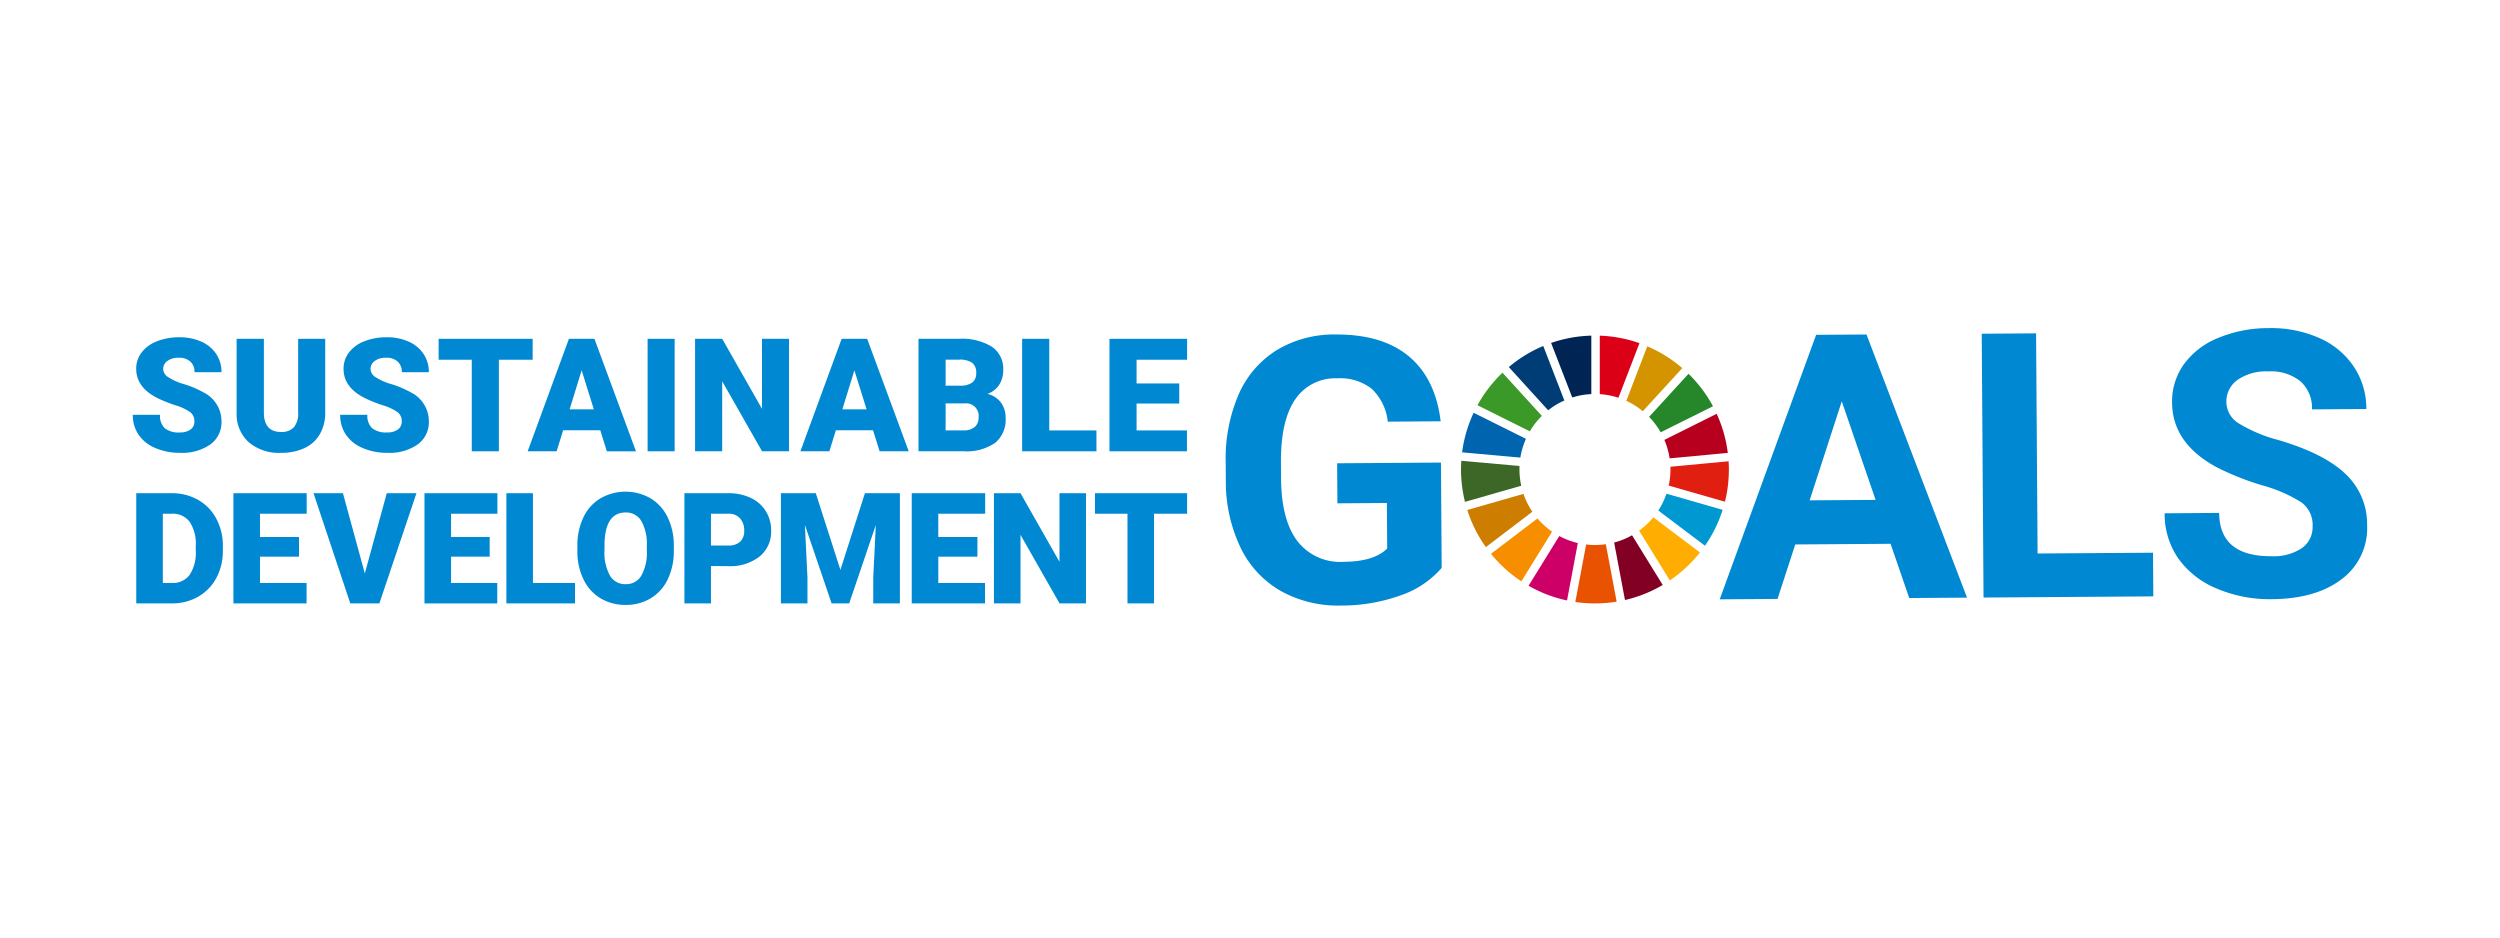 <svg xmlns="http://www.w3.org/2000/svg" xmlns:xlink="http://www.w3.org/1999/xlink" width="320" height="120" viewBox="0 0 320 120">
  <defs>
    <style>
      .cls-1 {
        fill: none;
      }

      .cls-2 {
        fill: #fff;
      }

      .cls-3 {
        clip-path: url(#clip-path);
      }

      .cls-4 {
        fill: #0089d2;
      }

      .cls-5 {
        fill: #b7001e;
      }

      .cls-6 {
        fill: #e01f10;
      }

      .cls-7 {
        fill: #0098d1;
      }

      .cls-8 {
        fill: #3a9927;
      }

      .cls-9 {
        fill: #d39400;
      }

      .cls-10 {
        fill: #25862a;
      }

      .cls-11 {
        fill: #3d6726;
      }

      .cls-12 {
        fill: #ffad00;
      }

      .cls-13 {
        fill: #f68e00;
      }

      .cls-14 {
        fill: #0064ae;
      }

      .cls-15 {
        fill: #830025;
      }

      .cls-16 {
        fill: #e85200;
      }

      .cls-17 {
        fill: #db0015;
      }

      .cls-18 {
        fill: #cd0068;
      }

      .cls-19 {
        fill: #002555;
      }

      .cls-20 {
        fill: #cd7d00;
      }

      .cls-21 {
        fill: #003d76;
      }
    </style>
    <clipPath id="clip-path">
      <rect id="長方形_99" data-name="長方形 99" class="cls-1" width="286" height="35.51"/>
    </clipPath>
  </defs>
  <g id="top_logo06" transform="translate(-620 -8861)">
    <rect id="長方形_92" data-name="長方形 92" class="cls-2" width="320" height="120" transform="translate(620 8861)"/>
    <g id="グループ_57" data-name="グループ 57" transform="translate(637 8903)">
      <g id="グループ_56" data-name="グループ 56" class="cls-3" transform="translate(0 0)">
        <path id="パス_547" data-name="パス 547" class="cls-4" d="M267.944,31.275a12.074,12.074,0,0,1-5.287,3.527,22.247,22.247,0,0,1-7.6,1.293,15.069,15.069,0,0,1-7.7-1.861,12.761,12.761,0,0,1-5.14-5.52,19.553,19.553,0,0,1-1.9-8.546l-.016-2.3A20.776,20.776,0,0,1,241.943,9.1a12.615,12.615,0,0,1,4.878-5.693A14.163,14.163,0,0,1,254.334,1.4q6.007-.041,9.413,2.8t4.069,8.311l-6.772.046a6.736,6.736,0,0,0-2.082-4.23,6.556,6.556,0,0,0-4.381-1.316,6.17,6.17,0,0,0-5.386,2.7q-1.837,2.68-1.824,7.945l.015,2.157q.037,5.312,2.073,8.011a6.909,6.909,0,0,0,5.933,2.673q3.919-.027,5.578-1.708l-.04-5.821-6.331.043-.036-5.126,13.29-.091Z" transform="translate(-100.41 -0.585)"/>
        <path id="パス_548" data-name="パス 548" class="cls-4" d="M370.795,28.193l-12.2.083-2.271,6.974-7.4.051,12.34-33.856,6.448-.044,12.871,33.683-7.4.051Zm-10.359-5.565,8.443-.058L364.547,9.959Z" transform="translate(-145.801 -0.586)"/>
        <path id="パス_549" data-name="パス 549" class="cls-4" d="M413.687,29.327l14.774-.1.038,5.59-21.732.148-.231-33.769,6.958-.047Z" transform="translate(-169.875 -0.48)"/>
        <path id="パス_550" data-name="パス 550" class="cls-4" d="M465.7,25.337a3.571,3.571,0,0,0-1.412-3.017,18.266,18.266,0,0,0-5.024-2.192,35.517,35.517,0,0,1-5.745-2.269q-5.773-3.068-5.809-8.334a8.153,8.153,0,0,1,1.509-4.892,10.065,10.065,0,0,1,4.407-3.382A16.684,16.684,0,0,1,460.1,0a15.181,15.181,0,0,1,6.456,1.266,10.266,10.266,0,0,1,4.421,3.67,9.684,9.684,0,0,1,1.6,5.416l-6.958.048a4.554,4.554,0,0,0-1.486-3.6,6.011,6.011,0,0,0-4.114-1.259,6.413,6.413,0,0,0-3.959,1.106,3.4,3.4,0,0,0-1.4,2.851,3.256,3.256,0,0,0,1.677,2.748,18.739,18.739,0,0,0,4.9,2.054q5.95,1.746,8.682,4.371a8.824,8.824,0,0,1,2.758,6.569,8.125,8.125,0,0,1-3.27,6.9q-3.3,2.517-8.913,2.554a17.255,17.255,0,0,1-7.107-1.378,11.233,11.233,0,0,1-4.909-3.875,10.007,10.007,0,0,1-1.721-5.74l6.982-.048q.038,5.589,6.718,5.544a6.5,6.5,0,0,0,3.867-1.036,3.28,3.28,0,0,0,1.372-2.827" transform="translate(-186.685 0)"/>
        <path id="パス_551" data-name="パス 551" class="cls-5" d="M343.458,18.839l-6.7,3.338a9.583,9.583,0,0,1,.671,2.366l7.449-.7a17,17,0,0,0-1.423-5" transform="translate(-140.719 -7.872)"/>
        <path id="パス_552" data-name="パス 552" class="cls-6" d="M337.933,30.33a9.532,9.532,0,0,1-.222,2.056l7.2,2.067a17.074,17.074,0,0,0,.5-4.123c0-.353-.012-.7-.033-1.053l-7.45.7c0,.116.006.232.006.349" transform="translate(-141.116 -12.234)"/>
        <path id="パス_553" data-name="パス 553" class="cls-7" d="M336.469,36.406a9.662,9.662,0,0,1-1.046,2.153l5.975,4.506a17.064,17.064,0,0,0,2.261-4.594Z" transform="translate(-140.16 -15.213)"/>
        <path id="パス_554" data-name="パス 554" class="cls-8" d="M302.363,17.306A9.737,9.737,0,0,1,303.9,15.33l-5.038-5.525a17.219,17.219,0,0,0-3.2,4.163Z" transform="translate(-123.545 -4.097)"/>
        <path id="パス_555" data-name="パス 555" class="cls-9" d="M328.389,10.971A9.6,9.6,0,0,1,330.5,12.3l5.052-5.516a17.2,17.2,0,0,0-4.478-2.794Z" transform="translate(-137.22 -1.665)"/>
        <path id="パス_556" data-name="パス 556" class="cls-10" d="M334.87,17.533l6.7-3.337a17.216,17.216,0,0,0-3.128-4.155l-5.052,5.515a9.723,9.723,0,0,1,1.486,1.977" transform="translate(-139.308 -4.196)"/>
        <path id="パス_557" data-name="パス 557" class="cls-11" d="M299.52,30.282c0-.151,0-.3.012-.451l-7.451-.667c-.023.37-.037.742-.037,1.118a17.152,17.152,0,0,0,.507,4.144l7.2-2.064a9.682,9.682,0,0,1-.226-2.08" transform="translate(-122.033 -12.186)"/>
        <path id="パス_558" data-name="パス 558" class="cls-12" d="M333.022,41.6a9.8,9.8,0,0,1-1.817,1.709l3.934,6.369a17.282,17.282,0,0,0,3.853-3.577Z" transform="translate(-138.397 -17.385)"/>
        <path id="パス_559" data-name="パス 559" class="cls-13" d="M304.586,41.849l-5.955,4.526A17.293,17.293,0,0,0,302.52,49.9l3.933-6.363a9.738,9.738,0,0,1-1.867-1.686" transform="translate(-124.786 -17.487)"/>
        <path id="パス_560" data-name="パス 560" class="cls-14" d="M299.741,24.348a9.549,9.549,0,0,1,.714-2.4l-6.694-3.335a17.019,17.019,0,0,0-1.477,5.066Z" transform="translate(-122.134 -7.778)"/>
        <path id="パス_561" data-name="パス 561" class="cls-15" d="M331.925,51.906,328,45.545a9.633,9.633,0,0,1-2.292.931l1.387,7.358a17.033,17.033,0,0,0,4.834-1.929" transform="translate(-136.098 -19.031)"/>
        <path id="パス_562" data-name="パス 562" class="cls-16" d="M321.081,47.514a9.609,9.609,0,0,1-2.519.035l-1.386,7.358a17.242,17.242,0,0,0,5.29-.041Z" transform="translate(-132.535 -19.854)"/>
        <path id="パス_563" data-name="パス 563" class="cls-17" d="M322.551,9.143a9.616,9.616,0,0,1,2.392.462l2.687-6.984a17.021,17.021,0,0,0-5.079-.961Z" transform="translate(-134.781 -0.694)"/>
        <path id="パス_564" data-name="パス 564" class="cls-18" d="M313.2,46.614a9.6,9.6,0,0,1-2.373-.9l-3.935,6.366a17.079,17.079,0,0,0,4.924,1.882Z" transform="translate(-128.237 -19.103)"/>
        <path id="パス_565" data-name="パス 565" class="cls-19" d="M314.558,9.567A9.584,9.584,0,0,1,317,9.132V1.65a17.07,17.07,0,0,0-5.147.937Z" transform="translate(-130.31 -0.689)"/>
        <path id="パス_566" data-name="パス 566" class="cls-20" d="M301.755,38.731a9.587,9.587,0,0,1-1.14-2.285l-7.191,2.064a17.084,17.084,0,0,0,2.375,4.748Z" transform="translate(-122.61 -15.229)"/>
        <path id="パス_567" data-name="パス 567" class="cls-21" d="M307.584,12.155a9.666,9.666,0,0,1,2.073-1.254l-2.7-6.976a17.113,17.113,0,0,0-4.41,2.7Z" transform="translate(-126.42 -1.64)"/>
        <path id="パス_568" data-name="パス 568" class="cls-4" d="M7.882,12.778a1.426,1.426,0,0,0-.539-1.186,6.693,6.693,0,0,0-1.894-.88,18.138,18.138,0,0,1-2.215-.88Q.435,8.457.435,6.054a3.387,3.387,0,0,1,.7-2.111A4.507,4.507,0,0,1,3.105,2.518a7.681,7.681,0,0,1,2.868-.509,6.715,6.715,0,0,1,2.783.554A4.407,4.407,0,0,1,10.67,4.14a4.117,4.117,0,0,1,.682,2.338H7.892a1.74,1.74,0,0,0-.539-1.365A2.1,2.1,0,0,0,5.894,4.63a2.369,2.369,0,0,0-1.469.41,1.259,1.259,0,0,0-.539,1.043,1.268,1.268,0,0,0,.593,1,7.508,7.508,0,0,0,2.087.93A12.806,12.806,0,0,1,9.019,9.05a4.122,4.122,0,0,1,2.333,3.708,3.515,3.515,0,0,1-1.424,2.967A6.33,6.33,0,0,1,6.022,16.8a7.751,7.751,0,0,1-3.169-.628,4.779,4.779,0,0,1-2.136-1.72A4.486,4.486,0,0,1,0,11.937H3.481a2.208,2.208,0,0,0,.6,1.706,2.828,2.828,0,0,0,1.943.548,2.232,2.232,0,0,0,1.36-.371,1.224,1.224,0,0,0,.5-1.043" transform="translate(0 -0.839)"/>
        <path id="パス_569" data-name="パス 569" class="cls-4" d="M34.164,2.349v9.424a5.416,5.416,0,0,1-.682,2.773,4.42,4.42,0,0,1-1.958,1.785,6.9,6.9,0,0,1-3.016.613,5.961,5.961,0,0,1-4.143-1.365,4.868,4.868,0,0,1-1.543-3.739V2.349h3.491v9.562q.059,2.364,2.2,2.363a2.124,2.124,0,0,0,1.632-.593,2.773,2.773,0,0,0,.554-1.928v-9.4Z" transform="translate(-9.536 -0.982)"/>
        <path id="パス_570" data-name="パス 570" class="cls-4" d="M53.474,12.778a1.426,1.426,0,0,0-.539-1.186,6.693,6.693,0,0,0-1.894-.88,18.138,18.138,0,0,1-2.215-.88q-2.8-1.374-2.8-3.778a3.387,3.387,0,0,1,.7-2.111A4.507,4.507,0,0,1,48.7,2.518a7.681,7.681,0,0,1,2.868-.509,6.715,6.715,0,0,1,2.783.554A4.407,4.407,0,0,1,56.262,4.14a4.117,4.117,0,0,1,.682,2.338H53.484a1.742,1.742,0,0,0-.539-1.365,2.1,2.1,0,0,0-1.458-.484,2.369,2.369,0,0,0-1.469.41,1.259,1.259,0,0,0-.539,1.043,1.267,1.267,0,0,0,.594,1,7.494,7.494,0,0,0,2.086.93A12.806,12.806,0,0,1,54.611,9.05a4.122,4.122,0,0,1,2.333,3.708,3.515,3.515,0,0,1-1.424,2.967A6.33,6.33,0,0,1,51.614,16.8a7.751,7.751,0,0,1-3.169-.628,4.779,4.779,0,0,1-2.136-1.72,4.486,4.486,0,0,1-.717-2.517h3.481a2.208,2.208,0,0,0,.6,1.706,2.828,2.828,0,0,0,1.943.548,2.232,2.232,0,0,0,1.36-.371,1.224,1.224,0,0,0,.5-1.043" transform="translate(-19.051 -0.839)"/>
        <path id="パス_571" data-name="パス 571" class="cls-4" d="M79.277,5.029H74.955V16.747H71.484V5.029H67.242V2.349H79.277Z" transform="translate(-28.098 -0.982)"/>
        <path id="パス_572" data-name="パス 572" class="cls-4" d="M96.115,14.057H91.358l-.831,2.69H86.819L92.1,2.349h3.263l5.32,14.4H96.955Zm-3.926-2.68h3.1L93.731,6.384Z" transform="translate(-36.278 -0.982)"/>
        <rect id="長方形_98" data-name="長方形 98" class="cls-4" width="3.461" height="14.398" transform="translate(65.893 1.367)"/>
        <path id="パス_573" data-name="パス 573" class="cls-4" d="M135.654,16.747H132.2l-5.1-8.959v8.959h-3.471V2.349H127.1l5.093,8.959V2.349h3.461Z" transform="translate(-51.659 -0.982)"/>
        <path id="パス_574" data-name="パス 574" class="cls-4" d="M156.086,14.057h-4.757l-.831,2.69H146.79l5.281-14.4h3.263l5.32,14.4h-3.728Zm-3.926-2.68h3.1L153.7,6.384Z" transform="translate(-61.338 -0.982)"/>
        <path id="パス_575" data-name="パス 575" class="cls-4" d="M172.755,16.747V2.349h5.172a7.326,7.326,0,0,1,4.228,1.019A3.388,3.388,0,0,1,183.6,6.324a3.429,3.429,0,0,1-.514,1.908A3,3,0,0,1,181.576,9.4a3.034,3.034,0,0,1,1.731,1.107,3.225,3.225,0,0,1,.6,1.978,3.811,3.811,0,0,1-1.34,3.179,6.379,6.379,0,0,1-3.97,1.083Zm3.471-8.4h1.81a2.567,2.567,0,0,0,1.621-.417,1.477,1.477,0,0,0,.485-1.2,1.554,1.554,0,0,0-.524-1.314,2.811,2.811,0,0,0-1.691-.4h-1.7Zm0,2.274v3.451H178.5a2.164,2.164,0,0,0,1.444-.43,1.506,1.506,0,0,0,.5-1.211,1.6,1.6,0,0,0-1.79-1.81Z" transform="translate(-72.187 -0.982)"/>
        <path id="パス_576" data-name="パス 576" class="cls-4" d="M199.013,14.077h6.041v2.67h-9.512V2.348h3.471Z" transform="translate(-81.709 -0.981)"/>
        <path id="パス_577" data-name="パス 577" class="cls-4" d="M223.675,10.636h-5.459v3.441h6.448v2.67h-9.919V2.349h9.938v2.68h-6.467V8.064h5.459Z" transform="translate(-89.733 -0.982)"/>
        <path id="パス_578" data-name="パス 578" class="cls-4" d="M.757,50.407V36.3H5.3a6.688,6.688,0,0,1,3.362.848,5.961,5.961,0,0,1,2.33,2.393A7.23,7.23,0,0,1,11.842,43v.649a7.264,7.264,0,0,1-.819,3.474,5.986,5.986,0,0,1-2.306,2.4,6.54,6.54,0,0,1-3.319.877Zm3.4-11.482v8.865H5.34a2.646,2.646,0,0,0,2.248-1.041,5.1,5.1,0,0,0,.785-3.1v-.61a5.062,5.062,0,0,0-.785-3.081A2.692,2.692,0,0,0,5.3,38.925Z" transform="translate(-0.316 -15.168)"/>
        <path id="パス_579" data-name="パス 579" class="cls-4" d="M30.516,44.419H25.523v3.372h5.963v2.616H22.122V36.3H31.5v2.626H25.523V41.9h4.994Z" transform="translate(-9.244 -15.168)"/>
        <path id="パス_580" data-name="パス 580" class="cls-4" d="M46.3,46.57l2.81-10.27h3.8L48.162,50.407H44.441L39.733,36.3H43.5Z" transform="translate(-16.603 -15.168)"/>
        <path id="パス_581" data-name="パス 581" class="cls-4" d="M72.478,44.419H67.533v3.372h5.915v2.616H64.132V36.3h9.335v2.626H67.533V41.9h4.945Z" transform="translate(-26.798 -15.168)"/>
        <path id="パス_582" data-name="パス 582" class="cls-4" d="M85.542,47.791h5.382v2.616H82.141V36.3h3.4Z" transform="translate(-34.324 -15.168)"/>
        <path id="パス_583" data-name="パス 583" class="cls-4" d="M110.1,43.5a8.322,8.322,0,0,1-.766,3.653,5.657,5.657,0,0,1-2.175,2.447,6.055,6.055,0,0,1-3.212.857,6.142,6.142,0,0,1-3.2-.828,5.648,5.648,0,0,1-2.175-2.369,8.078,8.078,0,0,1-.819-3.537v-.794a8.349,8.349,0,0,1,.761-3.658,5.643,5.643,0,0,1,2.18-2.446,6.455,6.455,0,0,1,6.429-.01,5.744,5.744,0,0,1,2.185,2.428,8.123,8.123,0,0,1,.79,3.609Zm-3.459-.591a5.935,5.935,0,0,0-.7-3.192,2.254,2.254,0,0,0-2.01-1.09q-2.559,0-2.7,3.837l-.01,1.036a6.1,6.1,0,0,0,.688,3.188,2.249,2.249,0,0,0,2.044,1.114,2.222,2.222,0,0,0,1.986-1.094,5.935,5.935,0,0,0,.707-3.149Z" transform="translate(-40.849 -15.029)"/>
        <path id="パス_584" data-name="パス 584" class="cls-4" d="M124.685,45.62v4.787h-3.4V36.3h5.629a6.551,6.551,0,0,1,2.863.6,4.488,4.488,0,0,1,1.928,1.7,4.628,4.628,0,0,1,.683,2.5,4.08,4.08,0,0,1-1.478,3.3,6.129,6.129,0,0,1-4.055,1.235Zm0-2.625h2.228a2.1,2.1,0,0,0,1.507-.494,1.837,1.837,0,0,0,.519-1.4,2.27,2.27,0,0,0-.533-1.579,1.888,1.888,0,0,0-1.454-.6h-2.267Z" transform="translate(-50.68 -15.168)"/>
        <path id="パス_585" data-name="パス 585" class="cls-4" d="M146.967,36.3l3.149,9.815,3.139-9.815h4.476V50.407h-3.411V47.113l.33-6.744L151.24,50.407h-2.248l-3.42-10.047.329,6.753v3.294h-3.4V36.3Z" transform="translate(-59.545 -15.168)"/>
        <path id="パス_586" data-name="パス 586" class="cls-4" d="M179.676,44.419h-5.008v3.372h5.977v2.616h-9.378V36.3h9.4v2.626h-6V41.9h5.008Z" transform="translate(-71.565 -15.168)"/>
        <path id="パス_587" data-name="パス 587" class="cls-4" d="M201.124,50.407h-3.382l-5-8.778v8.778h-3.4V36.3h3.4l4.99,8.778V36.3h3.391Z" transform="translate(-79.118 -15.168)"/>
        <path id="パス_588" data-name="パス 588" class="cls-4" d="M223.353,38.925h-4.234V50.407h-3.4V38.925h-4.156V36.3h11.792Z" transform="translate(-88.403 -15.168)"/>
      </g>
    </g>
  </g>
</svg>
